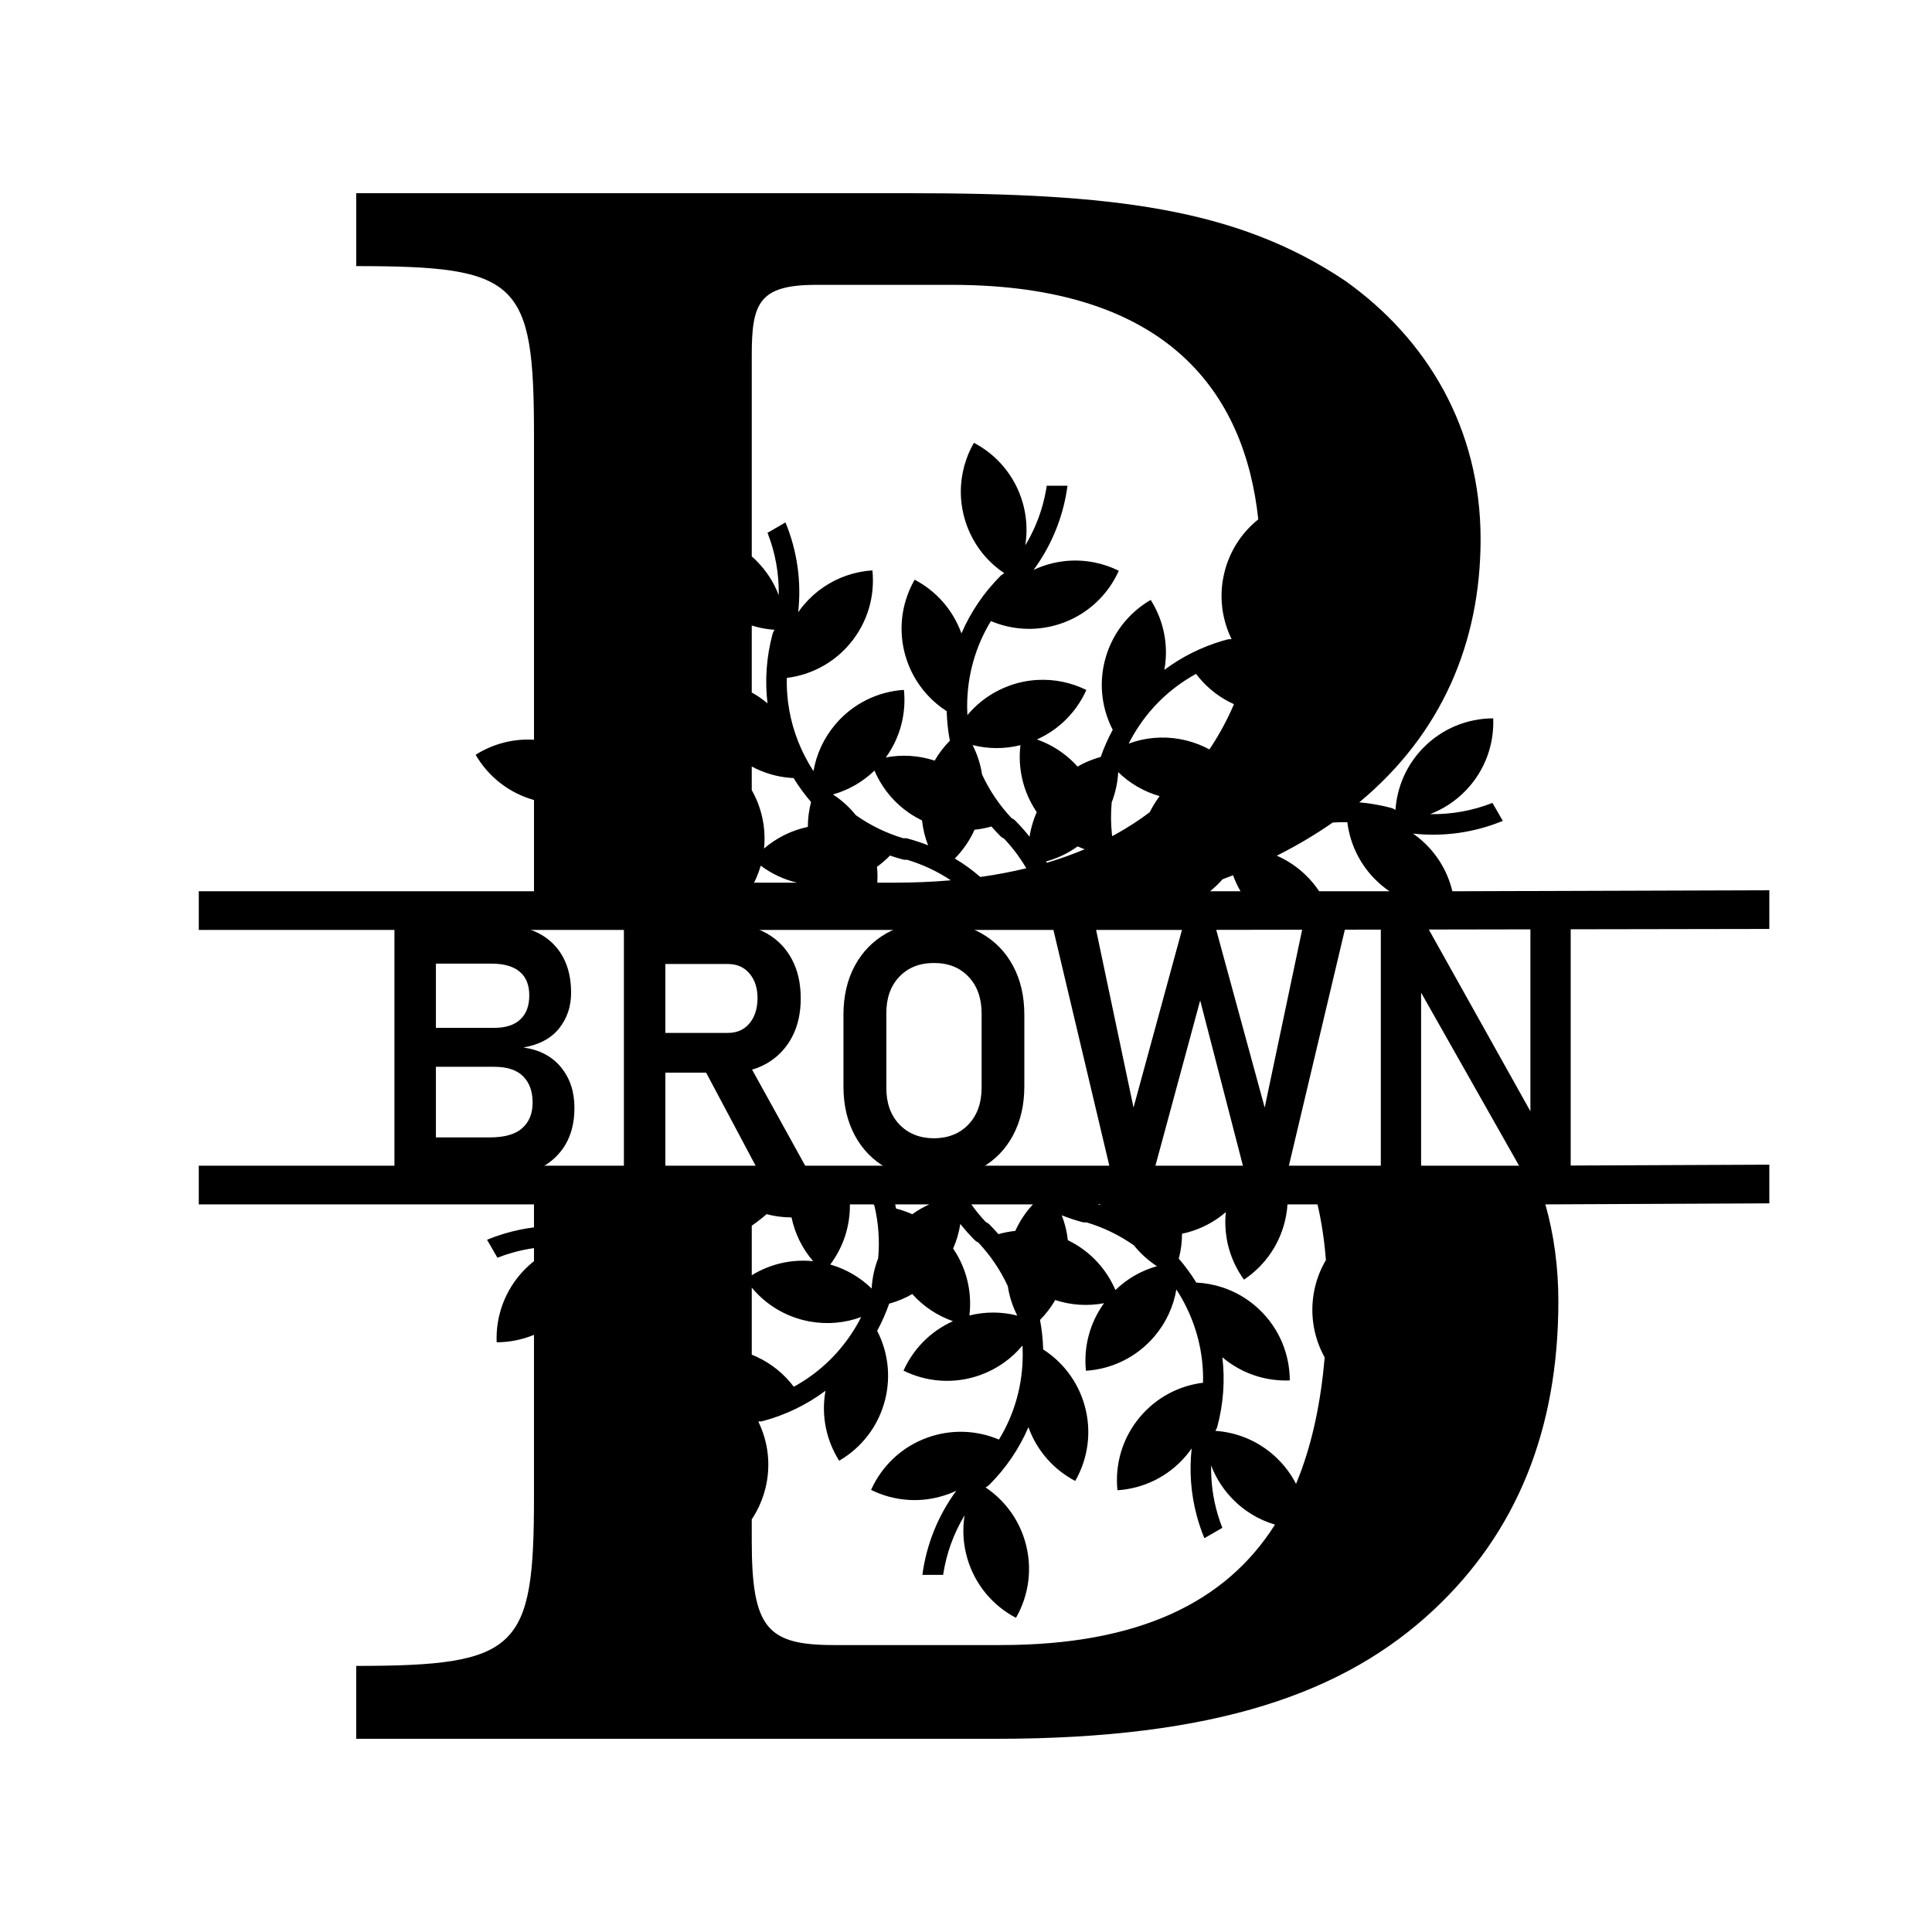 <?xml version="1.0" encoding="UTF-8"?>
<!DOCTYPE svg PUBLIC "-//W3C//DTD SVG 1.1//EN" "http://www.w3.org/Graphics/SVG/1.1/DTD/svg11.dtd">
<!-- Creator: CorelDRAW 2021.5 -->
<svg xmlns="http://www.w3.org/2000/svg" xml:space="preserve" width="30in" height="30in" version="1.1" style="shape-rendering:geometricPrecision; text-rendering:geometricPrecision; image-rendering:optimizeQuality; fill-rule:evenodd; clip-rule:evenodd"
viewBox="0 0 30000 30000"
 xmlns:xlink="http://www.w3.org/1999/xlink"
 xmlns:xodm="http://www.corel.com/coreldraw/odm/2003">
 <defs>
  <style type="text/css">
   <![CDATA[
    .fil0 {fill:black;fill-rule:nonzero}
   ]]>
  </style>
 </defs>
 <g id="Layer_x0020_1">
  <path class="fil0" d="M22552.29 13839.46c-72.78,-305.55 -240.19,-591.29 -498.52,-809.44 -36.3,-30.74 -73.89,-59.44 -112.24,-86.3 475,52.41 951.85,-14.82 1394.07,-197.22l-160.91 -278.89c-309.81,121.67 -637.78,180.19 -968.54,173.89 205,-77.96 396.3,-201.48 557.96,-370.37 298.52,-311.48 438.54,-717.04 422.24,-1116.67 -400.02,0.93 -799.08,158.15 -1097.61,469.81 -256.85,268.15 -396.11,605.74 -419.81,949.26 -3.89,-0.92 -7.59,-1.85 -11.48,-2.78 -15.37,-10.93 -32.59,-19.44 -52.04,-24.63 -165.31,-44.28 -332.15,-73.22 -499,-87.63 3.44,-2.85 7,-5.63 10.43,-8.48 1260.28,-1052.04 1873.67,-2460.93 1873.67,-4080.74 0,-1714.44 -828.2,-3105.19 -2104.96,-4010.75 -1690.67,-1132.22 -3622.88,-1358.52 -6762.67,-1358.52l-8591.43 0.01 0 1132.04c2518.87,0 2760.18,226.48 2760.18,2620l0 4734.48c-325.85,-19.89 -641.52,66.23 -906.22,233.69 192.74,332.31 510.15,591.11 906.22,702.22l0 1417.04 -5204.96 -0.01 0 600.55 5204.96 0.01 9906.47 0 9275.85 -15.82 0 -600.55 -4921.67 15.81 0 -0.02zm-7789.9 -170c-279.22,24.26 -572.84,36.67 -881.04,36.67l-258.7 0c5,-81.48 3.52,-164.07 -4.82,-246.67 72.6,-52.41 140.19,-110.74 202.23,-174.44 65.37,22.59 131.85,43.15 199.44,61.11 21.85,5.93 43.7,6.85 64.63,3.7 244.52,73.48 473.11,181.2 680.26,319.45 -0.67,0.06 -1.33,0.11 -2.01,0.19zm-2844.74 -2747.59c-55.37,-46.85 -113.15,-89.26 -172.96,-126.85 -23.52,-14.81 -47.43,-28.67 -71.52,-42.07l0 -1039.98c23.72,7.41 47.56,14.33 71.52,20.58 91.67,23.89 185.37,38.89 279.26,45.37 -0.74,3.89 -1.67,7.78 -2.59,11.67 -10.93,15.37 -19.63,32.59 -24.81,51.85 -95.75,357.58 -121.3,722.77 -78.89,1079.44zm-244.48 980.14c23.61,12.7 47.41,24.98 71.52,36.33 52.04,24.63 105.18,45.93 159.26,64.26 135.93,46.11 276.85,72.41 418.52,79.08 81.3,132.22 172.41,256.29 271.85,371.85 -32.96,125.19 -50.19,255 -50.19,386.49 -257.41,53.89 -489.44,171.67 -680,335.74 25.74,-250.74 -11.48,-495.37 -99.63,-717.04 -6.3,-15.93 -12.96,-31.67 -19.81,-47.22 -21.28,-48.96 -45.24,-96.57 -71.52,-142.83l0 -366.65zm71.52 1728.93c26.48,-60.93 49.26,-124.07 67.96,-189.44 165.93,124.63 357.78,215.92 565,264.63l-668.44 0c12.4,-24.71 24.41,-49.67 35.48,-75.19zm1189.26 -1294.64c236.48,-66.67 458.7,-190.74 644.63,-370.56 97.78,229.63 252.04,436.11 455,596.48 81.48,64.45 170.74,121.3 267.22,169.44 5.37,2.78 10.93,5 16.3,7.59 14.44,134.26 46.67,264.26 94.63,387.04 -103.71,-41.11 -210.37,-76.67 -320,-105.93 -21.67,-5.93 -43.7,-6.85 -64.63,-3.7 -267.04,-80.19 -515.19,-201.48 -737.22,-358.33 -101.85,-127.04 -222.4,-235.19 -355.91,-322.04zm2287.22 1280.37c-122.96,-106.49 -255,-202.23 -395,-285.93 126.48,-127.78 231.11,-278.52 306.85,-446.85 88.89,-9.07 176.67,-25.74 262.22,-50 45.37,52.41 92.59,103.33 142.04,152.78 15.93,15.93 34.44,27.78 54.26,35.56 27.78,29.63 55,59.81 81.3,90.37 30.37,35.56 59.63,71.85 87.96,108.7 62.96,82.22 120.55,167.59 172.59,255.92 1.02,1.7 1.96,3.44 2.96,5.15 -223.61,54.31 -459.04,99.3 -707.02,134.28 -2.35,0.34 -4.74,0.63 -7.09,0.97 -0.34,-0.31 -0.7,-0.65 -1.07,-0.94zm867.04 -1021.48c3.35,5 6.85,9.81 10.2,14.63 -22.77,51.85 -42.61,104.63 -59.26,158.15 -23.15,73.89 -40.55,148.89 -52.22,224.45 -24.08,-30.56 -49.26,-60.56 -74.63,-90.19 -47.57,-55.37 -97.23,-109.44 -149.43,-161.67 -6.11,-6.11 -12.59,-11.48 -19.44,-16.3 -10.93,-7.96 -22.59,-14.44 -34.81,-19.26 -190.93,-202.78 -345.18,-431.67 -458.89,-678.33 -24.81,-161.11 -75,-315.19 -147.22,-457.41 237.96,60.56 492.41,64.26 743.15,1.48 -42.07,347.04 34.41,710.18 242.55,1024.44zm161.86 793.52c-2.02,-4.07 -4.24,-7.96 -6.48,-12.04 173.52,-47.41 339.44,-125.74 489.26,-233.7 28.33,12.78 57.04,24.63 86.11,35.56 7.85,3 15.8,5.8 23.69,8.65 -177.06,74.59 -363.63,142.02 -560.83,201.54 -9.07,2.74 -18.28,5.39 -27.41,8.09 -1.46,-2.69 -2.85,-5.41 -4.33,-8.1zm1016.11 -432.41c-17.59,-166.3 -18.89,-332.96 -3.7,-497.78 59.07,-151.85 92.41,-310.19 100.93,-469.26 175.74,171.48 394.44,301.85 643.15,372.96 -37.24,49.44 -71.48,101.3 -102.59,155.19 -17.48,30.39 -33.91,61.43 -49.32,93.05 -164.35,124.31 -341.8,239.98 -533.42,345.83 -16.98,9.37 -34.46,18.43 -51.69,27.63 -1.06,-9.2 -2.37,-18.41 -3.35,-27.63zm1535.65 -1352.96c-7.45,11.3 -15.11,22.48 -22.69,33.7 -21.56,-11.67 -43.33,-23.04 -65.56,-33.7 -121.3,-58.33 -252.41,-101.48 -391.11,-126.48 -277.04,-49.81 -550.19,-21.3 -796.3,69.63 21.11,-41.85 43.33,-83.15 66.85,-123.89 236.3,-409.44 574.26,-737.59 979.44,-958.52 133.89,177.41 306.69,326.11 508.52,431.67 26.13,13.74 52.87,26.5 79.94,38.74 -99.96,232.69 -218.96,456.56 -359.11,668.86zm-6128.07 -7180.19l2104.76 0c3367.87,0 4549.85,1686.09 4760.04,3641.37 -33.26,26.63 -65.46,54.61 -96.45,84 -204.63,194.26 -357.96,447.59 -430,742.04 -88.35,360.55 -40.37,722.59 110.93,1032.04 -3.7,1.11 -7.41,2.22 -11.3,3.33 -18.7,-1.85 -37.96,-0.55 -57.41,4.63 -21.13,5.56 -42.06,11.48 -62.96,17.6 -333.33,97.22 -640.56,251.48 -911.3,453.7 70.56,-388.33 -13.7,-773.15 -212.04,-1086.48 -345.92,200.74 -612.96,536.67 -715.72,955.74 -91.13,372.04 -37.04,745.74 125.93,1061.3 -74.07,136.66 -136.29,277.59 -186.67,421.85 -82.78,22.59 -164.07,51.85 -242.61,88.33 -39.63,18.52 -78.5,39.07 -116.67,61.11 -73.33,-82.22 -154.06,-154.63 -240.55,-217.04 -120.74,-87.78 -252.59,-156.11 -390.91,-204.44 96.09,-42.96 185.74,-95 268.52,-154.44 137.23,-98.89 255.19,-218.7 350.72,-353.33 57.96,-81.85 107.78,-169.26 148.54,-260.37 -233.15,-115.37 -495.37,-171.11 -761.87,-155.93 -143.52,8.15 -288.15,36.85 -430.17,87.96 -62.59,22.59 -122.59,48.89 -180.19,78.33 -186.48,95.56 -346.48,225.93 -474.63,380 0,-0.93 0,-1.67 -0.19,-2.59 -1.67,-34.63 -2.78,-69.44 -3.33,-104.26 -0.18,-11.3 -0.37,-22.59 -0.37,-33.89 0,-472.59 128.52,-925.93 368.89,-1319.81 141.48,60 292.04,98.7 446.83,113.7 145.56,14.26 295.02,7.59 443.72,-22.04 2.41,-0.55 4.81,-0.74 7.22,-1.3 1.85,-0.37 3.5,-0.92 5.19,-1.11 69.63,-14.63 138.89,-33.89 207.59,-58.7 329.63,-118.52 593.13,-339.07 768.13,-613.15 0.19,-0.37 0.39,-0.55 0.56,-0.93 1.85,-2.96 3.5,-6.11 5.56,-9.07 37.96,-60.56 71.85,-123.7 101.11,-188.89 0,0 0,0 -0.18,0 -119.82,-59.07 -247.04,-102.59 -378.7,-128.89 -151.85,-30.19 -309.44,-37.78 -467.59,-19.81 -115.56,13.15 -231.48,39.82 -345.56,80.93 -15,5.37 -29.44,11.3 -44.07,17.04 -29.44,11.67 -58.52,23.89 -86.83,37.04 246.48,-335.56 414.98,-717.96 495.91,-1124.44 12.04,-60 22.22,-120.56 30.39,-181.48l-322.24 -0.01c-4.44,30.19 -9.63,60 -15.37,89.81 -5.19,27.96 -10.74,55.92 -17.04,83.52 -1.85,8.7 -3.89,17.22 -5.93,25.74 -8.13,35 -16.83,69.82 -26.48,104.45 -0.74,2.23 -1.48,4.44 -2.04,6.85 -5.74,20 -11.46,39.81 -17.78,59.81 -59.98,194.26 -143.52,380.56 -248.87,555.19 9.26,-57.78 15.37,-116.48 17.78,-175.74 7.03,-162.04 -11.67,-327.96 -59.44,-492.22 -120.56,-414.44 -401.67,-738.52 -755.93,-924.26 -62.4,108.52 -111.29,224.44 -145.55,345.18 -1.48,5 -2.78,9.81 -4.07,14.82 -71.48,261.85 -73.89,546.11 7.59,825.55 95.37,327.22 290.74,597.96 543.33,788.89 22.59,17.04 45.56,33.52 68.89,49.26 -2.78,2.96 -5.37,5.93 -8.15,8.71 -12.04,5.37 -23.33,12.22 -33.89,20.74 -4.07,3.15 -7.96,6.48 -11.67,10.19 -0.56,0.55 -1.3,1.11 -1.85,1.67 -130.93,130.93 -247.59,272.22 -349.07,422.22 -101.67,149.82 -188.33,308.15 -259.07,473.15 -133.15,-371.67 -398.52,-662.78 -726.85,-834.81 -58.33,101.48 -105,209.81 -138.7,322.59 -81.67,272.04 -88.52,569.81 -3.15,862.78 65,223.89 177.41,421.11 322.41,584.63 7.22,8.15 14.63,16.3 22.04,24.26 87.97,95 187.22,178.15 295,247.41 1.11,41.3 3.15,82.41 6.11,123.33 7.78,113.15 22.41,225.18 43.33,335.37 -91.12,91.67 -170.74,195.37 -236.48,308.89 -250,-82.41 -510.37,-96.11 -757.59,-49.26 226.48,-312.78 318.33,-687.22 280.74,-1049.07 -399.08,25.74 -787.59,207.59 -1066.11,537.22 -181.67,215 -293.52,465.55 -337.96,724.26 -25.56,-39.07 -50.19,-79.07 -73.89,-119.81 -170.37,-295.19 -277.78,-615 -320.37,-943.34 -16.48,-127.03 -23.15,-255.56 -20,-384.26 48.7,-5.93 97.04,-14.26 145,-25 314.07,-69.63 608.52,-239.07 832.22,-503.7 278.52,-329.63 392.96,-743.15 351.85,-1140.93 -268.7,17.41 -532.59,105.37 -761.48,261.85 -111.11,75.74 -213.89,167.78 -304.81,275.37 -30.74,36.48 -59.44,74.07 -86.3,112.41 52.59,-475 -14.81,-951.85 -197.22,-1394.26l-278.89 161.11c121.67,309.81 180.19,637.78 173.89,968.33 -74.44,-195.37 -190,-378.52 -347.22,-535 -7.59,-7.78 -15.19,-15.37 -22.96,-22.78 -15.92,-15.24 -32.17,-29.94 -48.55,-44.35l-0.02 -3116.76c-0.04,-808.52 103.39,-1099.63 1000.54,-1099.63zm6115.94 9416.3c70.33,-56.41 134.63,-118.7 192.89,-185.57 47.2,-17.67 94.19,-35.48 140.5,-53.68 8,-3.15 15.78,-6.39 23.72,-9.56 31.03,85.65 69.5,169.09 116.2,248.81l-473.31 0zm1694.44 0c-57.04,-85.74 -123.52,-166.85 -199.46,-241.3 -27.59,-27.22 -56.3,-53.52 -86.3,-78.89 -115.33,-97.54 -241.13,-174.83 -372.85,-232.43 16.89,-8.48 34.15,-16.78 50.89,-25.35 286.06,-146.48 551.83,-305 797.7,-475.18 6.65,-4.61 13.09,-9.34 19.7,-13.96 75.59,-5 151.46,-7 227.5,-5.11 45.37,367.41 223.89,719.26 528.91,977.04 40.72,34.26 82.59,66.11 125.74,95.19l-1091.84 -0.01z"/>
  <path class="fil0" d="M20276.34 18100.94l-8603.17 0 -3381.54 0 -5204.96 0 0 600.55 5204.96 0 0 357.3c-70.33,8.81 -140.37,19.91 -209.91,34 -176.66,35.93 -350.19,88.71 -518.89,158.15l161.11 279.08c80.55,-31.67 162.59,-59.07 245.37,-82.04 106.09,-29.63 213.73,-52.04 322.32,-67.46l0 203.06c-54.91,43.32 -107.58,90.78 -157.33,142.72 -298.52,311.66 -438.52,717.05 -422.22,1116.68 197.35,-0.43 394.52,-39.13 579.53,-115.56l0 2520.54c0,2361.11 -241.33,2620 -2760.18,2620l0 1132.04 9936.96 -0.01c3416,0 5417.15,-711.66 6797.34,-2005.37 1276.74,-1196.85 1932.39,-2781.67 1932.39,-4787.04 0,-538.15 -69.7,-1040.19 -201.57,-1506.11l3477.41 -15.81 0 -600.56 -3689.37 15.81 -3508.24 0 0 0.02zm181.87 600.55c63.39,271.59 106.81,559.76 130.35,864.24 -88.94,151.15 -153.44,320.07 -186.33,502.72 -64.65,359.98 2.65,713.02 167.43,1009.6 -59.32,684.85 -187.06,1301.2 -395.81,1841.59 -15.83,41.11 -32.33,81.61 -49.11,121.85 -21.33,-41.43 -44.46,-82.17 -69.85,-121.85 -4.24,-6.85 -8.87,-13.7 -13.33,-20.56 -61.3,-92.96 -133.89,-180.37 -217.78,-260.74 -268.15,-256.85 -605.74,-396.28 -949.26,-419.81 0.92,-3.89 1.67,-7.78 2.59,-11.67 11.11,-15.19 19.63,-32.59 24.81,-51.85 95.74,-357.61 121.29,-722.78 78.89,-1079.45 232.96,197.41 510.39,313.52 795.56,349.07 83.33,10.39 167.61,13.89 251.48,10.39 -0.93,-400.02 -158.15,-799.07 -469.82,-1097.61 -61.67,-59.06 -127.22,-112.04 -195.56,-158.69 -237.78,-162.59 -510.93,-250 -786.48,-262.96 -81.11,-132.24 -172.43,-256.11 -271.87,-371.67 33.15,-125.37 50.18,-255.19 50.39,-386.67 214.98,-44.81 412.41,-134.63 582.39,-258.52 33.54,-24.45 66.11,-50.19 97.43,-77.22 -14.45,140 -9.07,278.33 13.68,411.65 26.11,152.78 75.37,299.07 144.65,434.65 35.91,70.56 77.22,138.15 123.7,202.22 332.78,-221.85 578.33,-573.52 654.65,-998.33 10.37,-57.04 17.22,-113.89 20.93,-170.37l466.28 0 0 -0.02zm-3651.48 275.74c21.85,5.74 43.69,6.65 64.81,3.69 267.04,80.18 515,201.3 737.04,358.15 101.85,127.04 222.4,235.19 355.93,322.22 -236.3,66.48 -458.7,190.56 -644.44,370.37 -137.22,-321.67 -385,-597.96 -722.41,-765.93 -5.37,-2.59 -10.74,-5 -16.11,-7.57 -14.63,-134.26 -46.85,-264.09 -94.81,-387.04 103.7,41.11 210.56,76.66 320,106.11zm282.59 -275.74c-3.7,3.52 -7.41,7.24 -10.93,10.93 -10.74,-3.69 -21.67,-7.39 -32.59,-10.93l43.52 0zm-1050.19 0c-111.85,120 -204.63,258.7 -273.54,412.04 -88.89,9.07 -176.67,25.76 -262.22,50 -45.37,-52.41 -92.78,-103.33 -142.22,-152.78 -15.92,-15.92 -34.44,-27.78 -54.26,-35.56 -81.67,-86.67 -156.67,-178.15 -224.26,-273.7l956.5 -0.01zm-1228.89 700.74c-3.33,-5 -6.85,-9.63 -10.19,-14.63 54.44,-123.52 91.48,-252.22 111.48,-382.57 69.26,87.57 143.89,171.67 224.08,251.85 15.92,15.93 34.44,27.78 54.26,35.56 191.11,202.96 345.19,431.67 459.07,678.52 24.63,160.92 75,315.02 147.04,457.22 -237.78,-60.58 -492.41,-64.26 -743.15,-1.48 42.04,-347.06 -34.45,-710.21 -242.59,-1024.46zm-379.63 -700.74c-92.41,41.48 -181.11,92.59 -264.81,152.96 -81.48,-36.65 -165.93,-66.09 -252.04,-87.96 -4.26,-21.67 -8.71,-43.33 -13.7,-65l530.56 0zm-852.78 20c64.08,271.29 83.15,546.85 58.15,817.41 -59.07,151.85 -92.41,310.39 -100.93,469.47 -175.74,-171.48 -394.44,-302.06 -642.96,-372.98 195.93,-261.11 309.44,-585.74 304.81,-933.89l367.22 -0.01c4.07,7.04 8.7,13.7 13.7,20zm-1904.67 311.31c24.13,-16.87 48.04,-33.96 71.52,-51.5 54.81,-40.74 107.78,-83.33 159.26,-127.61 125.37,32.97 255.19,50.19 386.67,50.19 53.7,257.41 171.67,489.46 335.56,680.02 -314.44,-32.41 -619.44,34.26 -881.48,176.67 -24.28,13.19 -48.06,27.15 -71.52,41.61l0 -769.37zm0 960.67c22.96,27.69 46.65,54.8 71.52,80.78 215.19,225.37 501.3,386.87 831.48,446.31 277.04,49.8 550,21.28 796.3,-69.65 -21.3,41.87 -43.52,83.15 -67.04,123.89 -236.3,409.44 -574.26,737.6 -979.44,958.71 -149.82,-198.52 -348.15,-360.91 -581.3,-467.59 -23.46,-10.76 -47.37,-20.8 -71.52,-30.41l0 -1042.04zm3864.37 5550.98l-2587.81 0c-1035.24,0 -1276.58,-258.89 -1276.58,-1617.22l0 -335.59c25.44,-38 49.43,-77.19 71.52,-117.74 61.48,-113.13 109.63,-236.11 141.67,-367.02 88.52,-360.57 40.37,-722.61 -110.93,-1031.87 3.7,-1.28 7.59,-2.41 11.3,-3.5 18.89,1.85 38.15,0.54 57.41,-4.63 357.59,-95.74 686.48,-256.3 974.26,-471.3 -70.56,388.5 13.89,773.15 212.04,1086.48 346.11,-200.74 612.96,-536.48 715.74,-955.74 91.11,-372.04 37.04,-745.55 -125.74,-1061.3 74.07,-136.67 136.11,-277.59 186.48,-421.85 124.81,-33.89 245.56,-83.89 359.26,-149.26 175.37,196.3 393.89,338.33 631.48,421.3 -352.41,157.78 -619.26,436.11 -767.78,768.31 358.52,177.22 785.93,213.91 1192.04,67.78 264.81,-95.35 487.04,-256.48 654.8,-458.33 2.61,46.69 4.09,93.54 4.09,140.76 0,472.76 -128.52,925.93 -369.07,1319.82 -340.74,-144.45 -734.81,-165.74 -1110.56,-30.54 -406.11,146.11 -711.85,446.85 -875.19,812.04 358.52,177.22 785.93,214.07 1192.04,67.78 44.81,-16.11 88.52,-34.28 130.93,-54.07 -282.96,385.19 -463.15,831.85 -526.3,1305.93l322.05 -0.02c49.44,-329.07 162.78,-642.39 333.7,-925.54 -35,216.46 -23.7,443.89 41.67,668.33 120.55,414.26 401.67,738.33 755.93,924.05 199.26,-346.83 262.41,-771.11 141.85,-1185.55 -103.72,-356.48 -326.3,-645.93 -612.04,-838.15 2.59,-2.96 5.37,-5.76 7.96,-8.72 17.23,-7.78 33.34,-18.52 47.41,-32.59 261.85,-261.67 466.49,-565.19 608.15,-895.37 133.15,371.67 398.54,662.78 726.85,834.81 199.28,-346.69 262.61,-771.13 142.04,-1185.37 -107.02,-367.78 -340.73,-664.46 -639.61,-856.3 -4.26,-155.19 -20.94,-308.52 -49.26,-458.52 90.93,-91.87 170.56,-195.39 236.3,-309.07 250.18,82.41 510.37,96.3 757.59,49.26 -226.31,312.94 -318.17,687.41 -280.74,1049.06 399.07,-25.55 787.59,-207.59 1066.3,-537.22 181.67,-214.98 293.52,-465.55 337.78,-724.24 25.56,39.24 50.37,79.07 73.87,119.82 236.31,409.43 351.67,866.11 340.37,1327.57 -367.4,45.37 -719.26,223.71 -977.04,528.72 -278.52,329.63 -393.13,743.15 -352.04,1140.91 399.08,-25.74 787.78,-207.59 1066.3,-537.22 30.74,-36.48 59.44,-74.07 86.3,-112.41 -38.91,350.93 -12.22,702.96 77.96,1041.3 31.85,119.63 71.67,237.39 119.24,352.97l278.91 -161.11c-27.04,-68.7 -50.93,-138.5 -71.67,-208.87 -72.78,-246.67 -107.04,-502.22 -102.24,-759.46 77.96,204.84 201.5,396.13 370.19,557.78 53.89,51.67 110.56,98.52 169.44,140.58 112.78,80.55 233.89,143.89 359.82,189.81 30.37,11.19 61.09,20.96 91.96,30.13 -761.58,1204.58 -2110.63,1870.4 -4260.37,1870.4z"/>
  <path class="fil0" d="M6448.56 18273.46l0 -611.78 1155.47 0c229.99,0 399.26,-47.84 505.98,-144.43 106.72,-95.68 160.07,-226.31 160.07,-391.91l0 -8.28c0,-170.19 -48.76,-305.43 -147.2,-403.86 -97.52,-99.36 -248.39,-148.11 -450.78,-148.11l-1223.55 0 0 -604.42 1223.55 0c177.55,0 313.7,-43.24 406.62,-130.63 93.83,-86.48 139.83,-211.59 139.83,-373.5l0 0c0,-160.99 -48.76,-284.27 -148.11,-367.07 -98.44,-83.72 -243.79,-126.04 -436.06,-126.04l-1185.83 0 0 -609.01 1247.47 0c384.54,0 676.17,94.76 874.89,283.35 198.71,188.59 297.15,448.02 297.15,779.21l0 0c0,211.59 -61.64,395.58 -185.83,551.06 -123.28,155.47 -309.11,254.83 -554.74,297.15 251.15,35.88 446.18,138.92 585.09,309.11 138,169.27 206.99,377.18 206.99,623.73l0 8.28c0,328.43 -103.96,588.78 -312.79,780.13 -207.91,191.35 -496.78,287.03 -864.76,287.03l-1293.47 0zm-323.83 0l0 -3919.04 643.97 0 0 3919.04 -643.97 0z"/>
  <path id="_1" class="fil0" d="M9954.53 16656.17l0 -617.3 1350.51 0c137.99,0 248.39,-48.76 331.19,-146.27 82.8,-98.44 125.11,-228.15 126.96,-390.07l0 0c0,-160.07 -42.32,-288.87 -125.12,-386.38 -83.72,-98.44 -195.03,-147.19 -333.02,-147.19l-1350.51 0 0 -617.3 1368.91 0c223.55,0 417.66,47.83 585.1,143.51 167.43,94.76 296.22,229.07 388.22,401.11 92,172.95 137.07,374.42 137.07,606.25l0 0c0,231.83 -46,434.22 -137.99,606.26 -92.92,172.95 -222.63,307.27 -388.22,402.94 -166.52,96.59 -360.63,144.43 -584.18,144.43l-1368.91 0zm-266.79 1617.3l0 -3921.8 643.97 0 0 3921.8 -643.97 0zm2137.07 0l-924.56 -1738.73 668.81 -123.28 1029.44 1862 -773.69 0z"/>
  <path id="_2" class="fil0" d="M14501.91 18313.94c-282.43,0 -528.98,-59.8 -738.73,-179.39 -210.67,-119.59 -373.5,-287.95 -490.34,-505.06 -116.83,-218.03 -175.71,-471.02 -175.71,-759.89l0 -1110.4c0,-291.63 58.88,-545.54 175.71,-761.73 116.83,-216.19 279.67,-384.54 490.34,-504.14 209.75,-119.59 456.3,-179.39 738.73,-179.39 281.51,0 528.06,59.8 737.81,179.39 210.67,119.59 374.42,287.95 490.34,504.14 116.83,216.19 175.71,470.1 175.71,761.73l0 1110.4c0,288.87 -58.88,541.86 -175.71,759.89 -115.92,217.11 -279.67,385.46 -490.34,505.06 -209.75,119.59 -456.3,179.39 -737.81,179.39zm0 -638.46c224.47,-1.84 403.86,-74.52 538.18,-217.11 135.24,-143.52 202.39,-333.03 202.39,-570.38l0 -1148.11c0,-239.19 -67.16,-429.62 -202.39,-572.22 -134.31,-143.51 -313.71,-214.35 -538.18,-214.35 -223.55,0 -402.02,70.84 -538.18,214.35 -135.24,142.59 -202.39,333.03 -200.56,572.22l0 1148.11c-1.84,237.35 65.32,426.86 200.56,570.38 136.15,142.59 314.63,215.27 538.18,217.11z"/>
  <polygon id="_3" class="fil0" points="17601.26,17198.02 18376.79,14354.42 18862.53,14354.42 19638.06,17198.02 20236.96,14354.42 20902.09,14354.42 19972.93,18273.46 19344.59,18273.46 18636.22,15534.73 17894.73,18273.46 17266.4,18273.46 16337.24,14354.42 17002.37,14354.42 "/>
  <polygon id="_4" class="fil0" points="21441.19,18270.7 21441.19,14354.42 22142.2,14354.42 23829.41,17372.82 23764.09,17440.89 23764.09,14354.42 24389.67,14354.42 24389.67,18270.7 23684.06,18270.7 22001.44,15298.3 22066.76,15230.22 22066.76,18270.7 "/>
 </g>
</svg>
